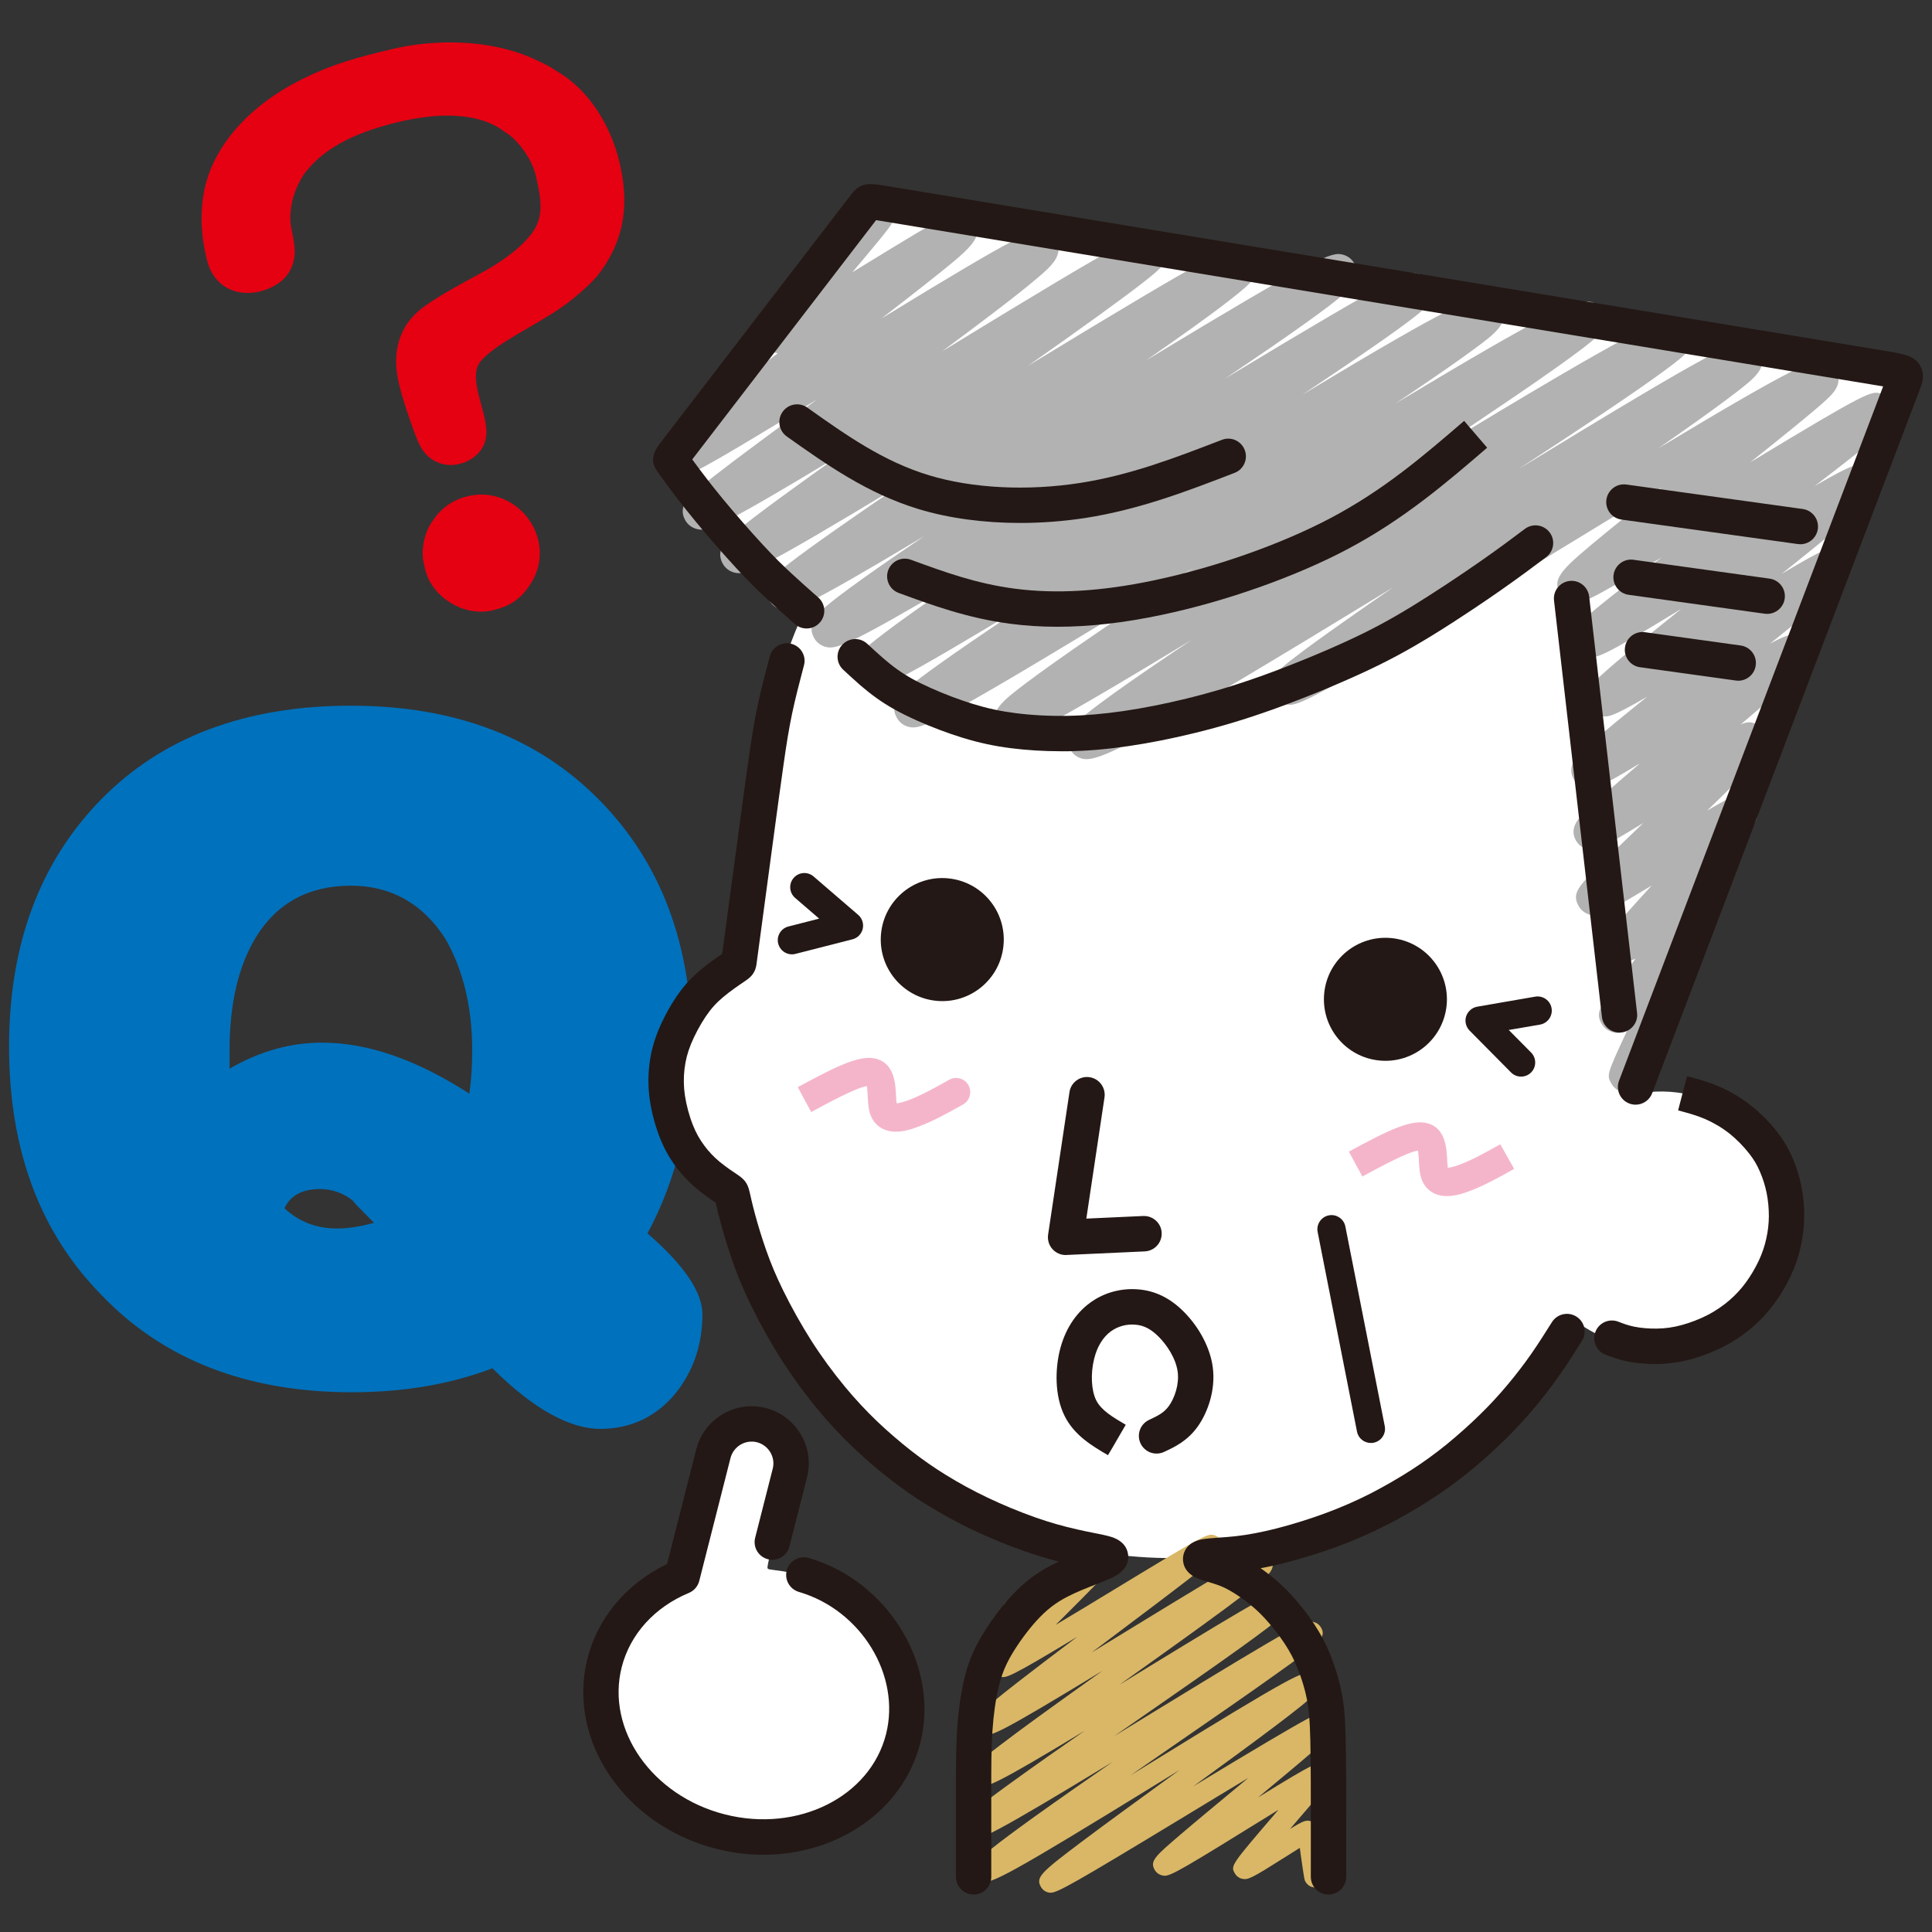 <?xml version="1.0" encoding="utf-8"?>
<!-- Generator: Adobe Illustrator 16.0.3, SVG Export Plug-In . SVG Version: 6.00 Build 0)  -->
<!DOCTYPE svg PUBLIC "-//W3C//DTD SVG 1.1//EN" "http://www.w3.org/Graphics/SVG/1.1/DTD/svg11.dtd">
<svg version="1.1" id="レイヤー_1" xmlns="http://www.w3.org/2000/svg" xmlns:xlink="http://www.w3.org/1999/xlink" x="0px"
	 y="0px" width="100px" height="100px" viewBox="0 0 100 100" enable-background="new 0 0 100 100" xml:space="preserve">
<rect x="0" y="0" width="100" height="100" fill="#333333" stroke="none"/>
<path fill="#0071BC" d="M35.01,72.063c-0.998,1.248-2.344,1.896-3.938,1.896c-1.596,0-3.489-1.048-5.583-3.138
	c-2.092,0.797-4.484,1.242-7.277,1.242c-5.433,0-9.769-1.692-12.959-5.032c-3.19-3.24-4.784-7.526-4.784-12.86
	c0-5.283,1.595-9.568,4.784-12.812c3.14-3.19,7.428-4.833,12.911-4.833c5.381,0,9.669,1.643,12.86,4.886
	c3.19,3.239,4.785,7.476,4.785,12.759c0,3.637-0.798,6.877-2.294,9.669c1.894,1.644,2.842,3.039,2.842,4.188
	C36.355,69.57,35.908,70.916,35.01,72.063z M23.048,48.586c-1.146-1.793-2.793-2.743-4.885-2.743c-2.193,0-3.839,0.9-4.935,2.695
	c-0.897,1.493-1.345,3.438-1.345,5.827c0,0.396,0,0.699,0,0.949c1.545-0.897,3.139-1.347,4.785-1.347
	c2.393,0,4.933,0.901,7.626,2.64c0.099-0.696,0.147-1.441,0.147-2.242C24.442,52.076,23.944,50.128,23.048,48.586z M18.263,62.143
	c-0.499-0.397-1.098-0.598-1.695-0.598c-0.948,0-1.546,0.35-1.844,0.993c0.747,0.698,1.643,1.049,2.741,1.049
	c0.548,0,1.195-0.098,1.894-0.296C18.66,62.592,18.263,62.189,18.263,62.143z"/>
<g>
	<path fill="#FFFFFF" d="M38.117,49.885c-1.795,0.905-3.194,2.59-3.658,4.688c-0.654,2.965,0.763,5.824,3.286,7.093
		c1.843,9.587,9.639,17.405,19.81,18.772l0,0c9.937,1.338,19.313-3.865,23.758-12.268c0.819,0.704,1.832,1.205,2.981,1.414
		c3.556,0.65,7.08-1.729,7.87-5.313c0.793-3.584-1.447-7.019-5.003-7.67c-0.978-0.176-1.953-0.127-2.867,0.113v-0.003l14.228-37.411
		l-53.692-8.864l-10.25,13.339c0.596,0.866,1.203,1.685,1.808,2.448c1.779,2.246,3.537,4.001,5.241,5.397
		c-0.962,2.071-1.634,4.316-1.955,6.693L38.117,49.885L38.117,49.885z"/>
	<g>
		<path fill="#D9B766" d="M54.379,97.967c-0.052,0-0.095-0.009-0.145-0.02c-0.142-0.037-0.271-0.135-0.349-0.266
			c-0.29-0.508-0.038-0.74,2.078-2.334c1.206-0.906,2.797-2.065,4.487-3.293c0.195-0.145,0.396-0.289,0.604-0.439
			c-0.343,0.21-0.681,0.417-1.012,0.623c-7.836,4.824-8.744,5.283-9.23,5.162c-0.155-0.043-0.285-0.135-0.362-0.274
			c-0.294-0.507,0.207-0.903,0.894-1.454c0.493-0.396,1.215-0.929,2.199-1.638c1.163-0.834,2.564-1.814,4.035-2.831
			c-6.143,3.732-6.965,4.117-7.405,4.005c-0.145-0.037-0.286-0.144-0.362-0.272c-0.287-0.496,0.209-0.896,0.785-1.357
			c0.426-0.344,1.049-0.811,1.909-1.428c1.032-0.748,2.306-1.641,3.64-2.568c-4.674,2.827-5.067,2.938-5.434,2.842
			c-0.143-0.035-0.284-0.141-0.358-0.269c-0.274-0.476,0.153-0.821,0.695-1.263c0.37-0.301,0.909-0.713,1.652-1.264
			c1.196-0.883,2.78-2.018,4.368-3.152c-5.397,3.285-5.771,3.402-6.153,3.304c-0.142-0.035-0.284-0.14-0.358-0.267
			c-0.282-0.496-0.082-0.723,2.148-2.465c0.873-0.677,1.943-1.49,3.055-2.33c-3.589,2.167-3.686,2.141-3.988,2.063
			c-0.144-0.037-0.274-0.138-0.35-0.263c-0.244-0.427,0.008-0.688,0.947-1.662c0.502-0.522,1.168-1.196,1.828-1.855
			c-1.604,0.96-1.647,0.951-1.899,0.885c-0.142-0.035-0.269-0.133-0.343-0.256c-0.15-0.263-0.061-0.601,0.201-0.753
			c0.051-0.03,0.105-0.049,0.162-0.062c0.301-0.145,1.513-0.877,2.408-1.42c2.41-1.455,2.41-1.455,2.695-1.379
			c0.145,0.034,0.268,0.131,0.344,0.258c0.235,0.408,0.008,0.648-0.846,1.531c-0.48,0.5-1.118,1.14-1.795,1.816
			c-0.152,0.156-0.314,0.316-0.484,0.482c0.885-0.526,1.846-1.109,2.684-1.619c5.136-3.125,5.18-3.111,5.521-3.025
			c0.144,0.037,0.271,0.135,0.348,0.264c0.285,0.493-0.018,0.729-1.693,2.029c-0.971,0.752-2.273,1.732-3.657,2.773
			c-0.429,0.32-0.881,0.662-1.343,1.009c0.703-0.427,1.4-0.854,2.049-1.253c6.444-3.944,6.521-3.924,6.891-3.834
			c0.146,0.037,0.277,0.137,0.354,0.265c0.273,0.476-0.156,0.826-0.699,1.265c-0.371,0.304-0.914,0.717-1.652,1.266
			c-1.373,1.014-3.244,2.354-5.06,3.646c-0.144,0.102-0.289,0.205-0.435,0.311c0.363-0.223,0.722-0.443,1.063-0.653
			c6.733-4.12,6.809-4.103,7.18-4.008c0.145,0.038,0.278,0.14,0.354,0.269c0.295,0.514,0.07,0.748-2.405,2.528
			c-1.408,1.011-3.271,2.304-5.244,3.675c-0.396,0.273-0.806,0.559-1.223,0.848c0.676-0.412,1.342-0.82,1.969-1.205
			c7.611-4.656,7.967-4.801,8.37-4.696c0.146,0.038,0.28,0.14,0.354,0.265c0.307,0.53,0.011,0.77-2.393,2.481
			c-1.396,0.997-3.279,2.299-5.274,3.674c-0.693,0.481-1.435,0.993-2.185,1.513c0.323-0.201,0.647-0.396,0.957-0.588
			c7.525-4.637,7.944-4.798,8.368-4.691c0.144,0.035,0.285,0.142,0.356,0.27c0.295,0.506,0.08,0.742-2.266,2.514
			c-1.152,0.869-2.654,1.965-4.164,3.063c6.676-4.041,6.787-4.017,7.154-3.922c0.143,0.038,0.277,0.14,0.352,0.266
			c0.279,0.483-0.059,0.772-1.476,1.986c-0.739,0.638-1.71,1.44-2.682,2.248c3.046-1.876,3.132-1.854,3.435-1.778
			c0.145,0.035,0.278,0.135,0.354,0.266c0.228,0.396,0.228,0.396-1.981,2.966c-0.049,0.058-0.103,0.114-0.153,0.177
			c0.707-0.436,0.83-0.466,1.062-0.408c0.146,0.035,0.274,0.131,0.347,0.262c0.068,0.111,0.068,0.111,0.233,1.297
			c0.022,0.14,0.042,0.293,0.065,0.445c0.17-0.088,0.268-0.104,0.424-0.062c0.145,0.034,0.268,0.13,0.34,0.258
			c0.152,0.263,0.061,0.599-0.2,0.748c-0.024,0.015-0.046,0.024-0.065,0.033c-0.058,0.03-0.158,0.096-0.263,0.157
			c-0.457,0.279-0.556,0.338-0.793,0.272c-0.144-0.035-0.265-0.133-0.34-0.261c-0.066-0.114-0.066-0.114-0.257-1.44
			c-0.01-0.102-0.027-0.212-0.043-0.325c-0.236,0.148-0.51,0.318-0.737,0.465c-1.783,1.127-1.951,1.209-2.265,1.132
			c-0.146-0.033-0.28-0.136-0.354-0.265c-0.236-0.406-0.236-0.406,2.165-3.203c0.028-0.032,0.058-0.065,0.086-0.1
			c-0.51,0.315-1.034,0.643-1.51,0.932c-4.129,2.559-4.197,2.545-4.54,2.457c-0.145-0.037-0.277-0.14-0.352-0.268
			c-0.271-0.471,0.01-0.709,1.355-1.859c0.773-0.662,1.799-1.511,2.878-2.406c0.196-0.163,0.401-0.336,0.611-0.508
			c-1.101,0.66-2.259,1.365-3.286,1.988C55.552,97.514,54.729,97.967,54.379,97.967z M68.693,97.271
			c0.084,0.014,0.164,0.004,0.238-0.021C68.854,97.273,68.771,97.283,68.693,97.271z M68.32,97.055
			c0.037,0.053,0.084,0.096,0.135,0.129C68.404,97.15,68.357,97.104,68.32,97.055L68.32,97.055z"/>
	</g>
	<path fill="#F4B5CA" d="M46.368,58.576c-0.221,0-0.442-0.039-0.648-0.135c-0.313-0.146-0.546-0.405-0.669-0.746
		c-0.104-0.29-0.121-0.619-0.137-0.938c-0.007-0.156-0.021-0.394-0.047-0.539c-0.53,0.071-1.984,0.856-2.879,1.34l-0.696-1.287
		c1.996-1.078,3.262-1.729,4.125-1.451c0.879,0.285,0.93,1.272,0.96,1.863c0.008,0.137,0.016,0.311,0.032,0.424
		c0.099-0.006,0.286-0.041,0.617-0.162c0.651-0.242,1.389-0.654,2.104-1.057c0.354-0.197,0.8-0.07,0.998,0.282
		c0.196,0.353,0.069,0.8-0.28,0.997c-0.764,0.428-1.553,0.867-2.311,1.148C47.188,58.449,46.777,58.576,46.368,58.576z"/>
	<path fill="#F4B5CA" d="M74.895,61.909c-0.223,0-0.442-0.037-0.647-0.132c-0.313-0.146-0.545-0.404-0.669-0.748
		c-0.105-0.289-0.121-0.618-0.137-0.938c-0.01-0.156-0.021-0.393-0.049-0.537c-0.527,0.069-1.981,0.855-2.877,1.34l-0.699-1.287
		c1.996-1.08,3.266-1.729,4.125-1.452c0.882,0.282,0.933,1.272,0.963,1.86c0.007,0.14,0.016,0.313,0.033,0.428
		c0.098-0.006,0.287-0.039,0.615-0.162c0.646-0.239,1.385-0.651,2.1-1.053l0.72,1.272c-0.769,0.433-1.558,0.871-2.31,1.151
		C75.714,61.784,75.301,61.909,74.895,61.909z"/>
	<g>
		<path fill="#B2B2B2" d="M84.215,56.561c-0.072,0-0.152-0.01-0.236-0.033c-0.239-0.061-0.444-0.217-0.568-0.434
			c-0.254-0.438-0.264-0.455,0.832-2.798c-0.395,0.207-0.521,0.192-0.774,0.128c-0.237-0.063-0.448-0.218-0.569-0.43
			c-0.326-0.567-0.082-0.898,0.723-1.995c0.293-0.396,0.65-0.874,1.031-1.379c-0.336,0.157-0.493,0.15-0.721,0.091
			c-0.242-0.059-0.455-0.217-0.58-0.434c-0.373-0.648,0.006-1.073,1.021-2.21c0.321-0.362,0.709-0.786,1.119-1.233
			c-2.705,1.636-2.771,1.62-3.202,1.511c-0.236-0.062-0.45-0.22-0.571-0.433c-0.389-0.674-0.024-1.035,1.185-2.229
			c0.578-0.572,1.336-1.301,2.149-2.083c-2.423,1.473-2.481,1.458-2.903,1.351c-0.24-0.06-0.447-0.218-0.573-0.433
			c-0.392-0.676,0.163-1.208,0.567-1.595c0.272-0.261,0.67-0.62,1.213-1.094c0.447-0.393,0.972-0.842,1.531-1.319
			c-2.332,1.402-2.451,1.372-2.847,1.273c-0.241-0.062-0.455-0.223-0.578-0.437c-0.409-0.707,0.196-1.253,0.681-1.695
			c0.334-0.305,0.822-0.72,1.488-1.271c0.482-0.396,1.03-0.842,1.62-1.317c-1.907,1.109-2.065,1.071-2.419,0.979
			c-0.24-0.062-0.457-0.225-0.58-0.439c-0.413-0.71,0.189-1.255,0.719-1.736c0.36-0.327,0.883-0.772,1.596-1.364
			c0.711-0.585,1.558-1.267,2.453-1.987c-4.263,2.605-4.396,2.573-4.871,2.454c-0.24-0.062-0.461-0.226-0.584-0.439
			c-0.488-0.844,0.192-1.376,2.441-3.139c0.592-0.462,1.273-0.987,2.008-1.543c-4.105,2.464-4.238,2.43-4.685,2.316
			c-0.236-0.061-0.452-0.224-0.576-0.437c-0.47-0.814,0.126-1.307,2.349-3.14c0.844-0.694,1.86-1.512,2.93-2.365
			c-2.075,1.25-4.256,2.581-6.191,3.762c-12.542,7.652-12.691,7.617-13.33,7.454c-0.238-0.062-0.461-0.229-0.587-0.443
			c-0.452-0.788,0.245-1.325,1.134-2.005c0.577-0.445,1.42-1.057,2.582-1.872c0.736-0.521,1.574-1.103,2.471-1.72
			c-13.129,8.022-15.243,9.088-16.094,8.871c-0.265-0.065-0.481-0.229-0.615-0.458c-0.5-0.871,0.395-1.545,1.529-2.398
			c0.84-0.63,2.063-1.486,3.741-2.618c0.322-0.218,0.659-0.442,1.004-0.673c-8.284,5.014-8.889,5.187-9.485,5.034
			c-0.254-0.063-0.465-0.224-0.594-0.447c-0.488-0.845,0.348-1.475,1.5-2.347c0.813-0.613,1.997-1.452,3.619-2.564
			c1.486-1.018,3.229-2.189,5.083-3.425c-13.348,8.149-14.068,8.425-14.777,8.246c-0.252-0.064-0.464-0.224-0.593-0.447
			c-0.482-0.835,0.291-1.407,1.46-2.273c0.779-0.578,1.912-1.37,3.467-2.422c0.629-0.427,1.306-0.879,2.021-1.357
			c-7.403,4.481-7.96,4.635-8.525,4.492c-0.252-0.064-0.462-0.223-0.593-0.446c-0.497-0.863,0.375-1.528,1.479-2.373
			c0.81-0.62,1.989-1.458,3.602-2.565c0.045-0.03,0.089-0.061,0.134-0.091c-5.661,3.349-6.221,3.477-6.739,3.345
			c-0.252-0.065-0.462-0.224-0.591-0.447c-0.479-0.831,0.36-1.476,1.25-2.16c0.667-0.513,1.644-1.211,2.985-2.133
			c0.458-0.315,0.952-0.651,1.468-1c-6.364,3.808-6.893,3.937-7.43,3.8c-0.251-0.064-0.461-0.223-0.589-0.446
			c-0.457-0.791,0.277-1.361,1.057-1.963c0.541-0.42,1.334-0.995,2.424-1.759c0.971-0.682,2.1-1.459,3.331-2.297
			c-7.524,4.55-8.063,4.703-8.635,4.558c-0.251-0.065-0.46-0.223-0.59-0.444c-0.452-0.783,0.267-1.353,1.098-2.013
			c0.568-0.451,1.393-1.068,2.525-1.888c0.704-0.512,1.495-1.076,2.336-1.674c-6.267,3.785-6.762,3.903-7.31,3.765
			c-0.253-0.064-0.464-0.223-0.593-0.446c-0.425-0.737,0.221-1.267,0.79-1.736c0.382-0.313,0.939-0.749,1.705-1.327
			c1.17-0.883,2.682-1.996,4.316-3.194c-6.847,4.188-6.979,4.154-7.524,4.016c-0.238-0.062-0.461-0.228-0.586-0.441
			c-0.481-0.834,0.138-1.323,2.432-3.144c1.02-0.806,2.313-1.802,3.654-2.829c-0.066-0.006-0.126-0.022-0.196-0.04
			c-0.241-0.061-0.453-0.223-0.577-0.436c-0.347-0.6-0.063-0.944,0.874-2.084c0.493-0.601,1.167-1.399,1.816-2.168
			c0.412-0.488,0.888-1.052,1.314-1.56c-0.189-0.422-0.031-0.925,0.376-1.162c0.049-0.027,0.098-0.05,0.147-0.068
			c0.093-0.054,0.271-0.166,0.396-0.244c0.634-0.396,0.849-0.529,1.252-0.429c0.24,0.06,0.449,0.218,0.574,0.433
			c0.345,0.598,0.065,0.938-0.862,2.068c-0.351,0.427-0.796,0.955-1.256,1.503c0.147-0.091,0.291-0.178,0.429-0.265
			c4.76-2.913,4.79-2.904,5.3-2.773c0.242,0.06,0.455,0.222,0.58,0.435c0.481,0.836-0.141,1.33-2.453,3.164
			c-0.684,0.541-1.489,1.167-2.349,1.829c7.368-4.504,7.85-4.643,8.43-4.497c0.254,0.063,0.465,0.223,0.594,0.447
			c0.445,0.773-0.26,1.369-1.006,2.001c-0.529,0.447-1.295,1.054-2.346,1.853c-0.766,0.583-1.628,1.227-2.542,1.904
			c10.203-6.235,10.362-6.198,10.974-6.043c0.238,0.062,0.465,0.23,0.586,0.444c0.447,0.772-0.24,1.314-1.035,1.942
			c-0.527,0.416-1.293,0.987-2.346,1.75c-1.063,0.77-2.35,1.682-3.72,2.647c9.988-6.078,10.575-6.277,11.204-6.117
			c0.252,0.064,0.46,0.221,0.592,0.445c0.477,0.826-0.322,1.455-1.244,2.184c-0.668,0.528-1.645,1.242-2.979,2.184
			c-0.457,0.323-0.94,0.663-1.448,1.014c8.979-5.429,9.569-5.614,10.165-5.462c0.252,0.065,0.459,0.223,0.59,0.445
			c0.479,0.835-0.366,1.488-1.265,2.179c-0.68,0.522-1.674,1.231-3.032,2.168c-0.733,0.502-1.541,1.052-2.403,1.631
			c9.305-5.612,9.492-5.562,10.055-5.417c0.238,0.061,0.464,0.228,0.586,0.44c0.47,0.814-0.313,1.399-1.217,2.077
			c-0.633,0.475-1.563,1.128-2.84,1.998c-0.781,0.531-1.648,1.115-2.582,1.738c7.729-4.655,9.02-5.201,9.689-5.031
			c0.261,0.066,0.475,0.229,0.609,0.457c0.477,0.825-0.313,1.405-1.397,2.206c-0.735,0.544-1.812,1.294-3.288,2.291
			c-0.254,0.17-0.517,0.348-0.788,0.529c8.091-4.86,9.446-5.436,10.126-5.264c0.264,0.066,0.479,0.229,0.609,0.457
			c0.475,0.821-0.287,1.388-1.34,2.174c-0.709,0.53-1.746,1.261-3.165,2.229c-1.244,0.85-2.683,1.813-4.239,2.851
			c10.426-6.319,11.982-7.035,12.734-6.844c0.263,0.066,0.477,0.229,0.607,0.457c0.483,0.838-0.328,1.439-1.353,2.199
			c-0.722,0.536-1.781,1.27-3.23,2.244c-1.282,0.861-2.771,1.838-4.384,2.891c10.59-6.461,11.238-6.68,11.893-6.516
			c0.254,0.065,0.463,0.223,0.594,0.448c0.463,0.801-0.273,1.369-1.205,2.088c-0.629,0.486-1.543,1.151-2.797,2.035
			c-0.389,0.274-0.801,0.563-1.229,0.861c7.362-4.426,8.01-4.602,8.587-4.455c0.257,0.065,0.468,0.224,0.599,0.449
			c0.399,0.698-0.191,1.226-0.625,1.613c-0.291,0.264-0.719,0.625-1.305,1.104c-0.707,0.579-1.568,1.271-2.509,2.02
			c6.146-3.721,6.259-3.691,6.765-3.563c0.238,0.063,0.455,0.225,0.578,0.438c0.489,0.847-0.199,1.385-2.477,3.17
			c-0.461,0.361-0.979,0.76-1.531,1.181c2.067-1.203,2.249-1.159,2.622-1.064c0.24,0.06,0.463,0.229,0.589,0.443
			c0.406,0.702-0.193,1.243-0.676,1.677c-0.331,0.296-0.809,0.704-1.465,1.244c-0.786,0.649-1.739,1.417-2.774,2.245
			c2.312-1.38,2.427-1.35,2.818-1.251c0.237,0.061,0.452,0.22,0.573,0.434c0.406,0.703-0.182,1.233-0.65,1.661
			c-0.318,0.286-0.779,0.677-1.408,1.198c-0.563,0.463-1.228,1.001-1.938,1.573c0.962-0.525,1.111-0.485,1.395-0.414
			c0.24,0.061,0.457,0.224,0.58,0.437c0.391,0.677-0.158,1.205-0.561,1.589c-0.271,0.259-0.662,0.613-1.198,1.082
			c-0.503,0.438-1.095,0.946-1.729,1.483c0.361-0.149,0.491-0.117,0.687-0.066c0.237,0.062,0.455,0.221,0.575,0.436
			c0.414,0.716-0.043,1.171-1.561,2.681c-0.426,0.424-0.918,0.905-1.443,1.412c1.439-0.85,1.539-0.824,1.891-0.734
			c0.238,0.061,0.447,0.219,0.57,0.434c0.371,0.64,0.008,1.047-0.969,2.136c-0.47,0.527-1.095,1.205-1.722,1.885
			c0.031,0.005,0.06,0.013,0.093,0.021c0.241,0.061,0.453,0.22,0.576,0.434c0.322,0.562,0.068,0.908-0.689,1.939
			c-0.399,0.542-0.937,1.254-1.479,1.972c-0.032,0.046-0.067,0.094-0.104,0.14c0.218,0.068,0.402,0.219,0.518,0.417
			c0.268,0.465,0.268,0.465-1,3.181c-0.123,0.261-0.258,0.552-0.389,0.835c0.033,0.041,0.065,0.088,0.098,0.139
			c0.249,0.438,0.098,0.997-0.34,1.251c-0.028,0.017-0.061,0.029-0.092,0.042c-0.055,0.033-0.143,0.089-0.232,0.145
			C84.698,56.428,84.479,56.561,84.215,56.561z M84.154,55.667c0.246,0.427,0.748,0.544,1.107,0.403
			C84.854,56.223,84.378,56.063,84.154,55.667z M44.555,10.741c0.226,0.06,0.43,0.207,0.556,0.423
			C44.974,10.926,44.766,10.794,44.555,10.741L44.555,10.741z"/>
	</g>
	<path fill="#231815" d="M72.025,48.556c-1.752-0.173-3.312,1.105-3.484,2.854c-0.172,1.752,1.105,3.31,2.855,3.482
		c1.75,0.172,3.307-1.105,3.481-2.855C75.049,50.286,73.771,48.728,72.025,48.556L72.025,48.556z"/>
	<path fill="#231815" d="M49.084,45.464c-1.749-0.173-3.308,1.105-3.481,2.855c-0.172,1.748,1.105,3.308,2.857,3.483
		c1.747,0.173,3.308-1.106,3.479-2.857C52.113,47.195,50.835,45.637,49.084,45.464L49.084,45.464z"/>
	<path fill="#231815" d="M55.157,64.96c-0.257,0-0.507-0.112-0.681-0.305c-0.184-0.203-0.265-0.478-0.227-0.748l1.107-7.382
		c0.074-0.498,0.545-0.846,1.043-0.769c0.498,0.076,0.842,0.542,0.77,1.043l-0.941,6.276l2.945-0.135
		c0.501-0.021,0.934,0.367,0.955,0.873c0.023,0.506-0.368,0.933-0.872,0.959L55.2,64.957C55.186,64.96,55.17,64.96,55.157,64.96z"/>
	<path fill="#231815" d="M93.184,28.17c-0.039,0-0.084-0.004-0.125-0.009l-9.131-1.268c-0.503-0.07-0.852-0.533-0.781-1.033
		c0.07-0.501,0.535-0.851,1.033-0.781l9.131,1.267c0.5,0.07,0.848,0.532,0.78,1.034C94.023,27.839,93.634,28.17,93.184,28.17z"/>
	<path fill="#231815" d="M91.467,31.774c-0.04,0-0.081-0.003-0.126-0.008l-7.042-0.979c-0.501-0.07-0.85-0.532-0.781-1.033
		c0.07-0.501,0.534-0.852,1.032-0.781l7.046,0.977c0.5,0.071,0.85,0.534,0.78,1.034C92.313,31.443,91.917,31.774,91.467,31.774z"/>
	<path fill="#231815" d="M89.971,35.234c-0.041,0-0.084-0.003-0.125-0.01l-4.957-0.688c-0.502-0.068-0.851-0.531-0.779-1.033
		c0.068-0.501,0.533-0.85,1.033-0.78l4.955,0.688c0.5,0.07,0.85,0.532,0.777,1.033C90.813,34.902,90.421,35.234,89.971,35.234z"/>
	<path fill="#231815" d="M54.734,32.441c-0.849,0-1.666-0.052-2.463-0.158c-2.192-0.288-4.001-0.95-5.752-1.591
		c-0.474-0.172-0.72-0.699-0.547-1.175c0.174-0.474,0.702-0.719,1.176-0.545c1.734,0.635,3.372,1.233,5.361,1.495
		c2.154,0.285,4.521,0.142,7.238-0.432c3.169-0.668,6.59-1.878,9.144-3.23c2.743-1.453,4.76-3.185,6.892-5.021l1.192,1.389
		c-2.115,1.82-4.304,3.701-7.223,5.249c-2.699,1.429-6.295,2.703-9.627,3.405C58.188,32.237,56.404,32.441,54.734,32.441z"/>
	<path fill="#231815" d="M52.807,27.068c-1.871,0-3.687-0.241-5.245-0.713c-2.658-0.803-4.783-2.307-6.837-3.763
		c-0.413-0.293-0.51-0.865-0.217-1.277c0.292-0.413,0.863-0.51,1.275-0.22c2.025,1.436,3.937,2.789,6.309,3.507
		c2.238,0.678,5.083,0.821,7.815,0.395c2.608-0.407,4.905-1.294,7.338-2.231c0.47-0.184,1,0.053,1.181,0.524
		c0.184,0.472-0.051,1.003-0.523,1.185c-2.413,0.932-4.909,1.894-7.713,2.333C55.066,26.981,53.928,27.068,52.807,27.068z"/>
	<path fill="#231815" d="M78.732,55.725c-0.189,0-0.379-0.07-0.521-0.216l-2.146-2.166c-0.188-0.192-0.26-0.478-0.179-0.737
		c0.087-0.26,0.308-0.453,0.574-0.5l3.004-0.52c0.399-0.066,0.776,0.199,0.845,0.598c0.068,0.397-0.197,0.777-0.596,0.849
		l-1.62,0.278l1.154,1.166c0.287,0.289,0.285,0.752-0.002,1.037C79.105,55.654,78.918,55.725,78.732,55.725z"/>
	<path fill="#231815" d="M40.989,49.397c-0.326,0-0.624-0.222-0.709-0.552c-0.099-0.393,0.135-0.79,0.529-0.89l1.591-0.407
		l-1.244-1.072c-0.307-0.265-0.342-0.727-0.078-1.033c0.265-0.307,0.725-0.342,1.033-0.077l2.309,1.988
		c0.206,0.178,0.296,0.457,0.235,0.722c-0.063,0.266-0.267,0.476-0.532,0.543l-2.954,0.755
		C41.109,49.39,41.049,49.397,40.989,49.397z"/>
	<path fill="#231815" d="M70.955,74.688c-0.342,0-0.65-0.239-0.717-0.588l-2.037-10.334c-0.077-0.396,0.183-0.781,0.578-0.859
		c0.393-0.077,0.781,0.181,0.857,0.578l2.039,10.332c0.077,0.396-0.181,0.781-0.578,0.858C71.05,74.684,71.002,74.688,70.955,74.688
		z"/>
	<path fill="#231815" d="M83.822,53.445c-0.459,0-0.854-0.342-0.907-0.809l-2.479-21.552c-0.059-0.501,0.299-0.955,0.806-1.014
		c0.498-0.057,0.954,0.303,1.013,0.806l2.479,21.549c0.063,0.501-0.303,0.957-0.803,1.014
		C83.893,53.443,83.857,53.445,83.822,53.445z"/>
	<path fill="#231815" d="M50.395,98.061c-0.506,0-0.916-0.41-0.916-0.914v-4.444c0-1.271,0-2.272,0.064-3.22
		c0.064-0.965,0.197-1.877,0.378-2.625c0.191-0.795,0.44-1.405,0.851-2.111c0.422-0.721,0.979-1.485,1.53-2.09
		c0.651-0.719,1.306-1.225,2.12-1.643c0.124-0.063,0.252-0.125,0.383-0.186c-0.604-0.155-1.215-0.344-1.852-0.563
		c-0.872-0.312-1.814-0.699-2.649-1.098c-0.791-0.38-1.569-0.807-2.32-1.27c-0.686-0.424-1.301-0.854-1.939-1.351
		c-0.654-0.51-1.289-1.058-1.891-1.631c-0.665-0.636-1.25-1.263-1.84-1.978c-0.674-0.813-1.303-1.676-1.868-2.563
		c-0.55-0.862-1.107-1.858-1.568-2.801c-0.381-0.779-0.675-1.478-0.953-2.263c-0.216-0.623-0.435-1.319-0.61-1.969
		c-0.125-0.462-0.214-0.848-0.27-1.091c-0.227-0.149-0.62-0.419-0.968-0.711c-0.406-0.337-0.756-0.703-1.075-1.127
		c-0.346-0.462-0.609-0.933-0.83-1.481c-0.242-0.6-0.436-1.311-0.53-1.951c-0.093-0.623-0.104-1.231-0.03-1.863
		c0.07-0.612,0.214-1.168,0.45-1.753c0.244-0.601,0.593-1.255,0.958-1.79c0.364-0.536,0.745-0.957,1.236-1.369
		c0.396-0.336,0.853-0.649,1.124-0.837l0.89-6.599c0.155-1.163,0.323-2.402,0.472-3.439c0.154-1.078,0.285-1.92,0.467-2.785
		c0.181-0.859,0.41-1.726,0.633-2.564c0.127-0.488,0.631-0.787,1.119-0.658c0.489,0.128,0.783,0.623,0.653,1.112L41.61,34.45
		c-0.215,0.817-0.438,1.661-0.609,2.475c-0.172,0.815-0.299,1.625-0.447,2.666c-0.149,1.032-0.314,2.267-0.471,3.423l-0.927,6.893
		c-0.07,0.524-0.368,0.722-0.655,0.917c-0.226,0.152-0.694,0.467-1.067,0.783c-0.361,0.303-0.631,0.602-0.898,0.996
		c-0.291,0.43-0.582,0.971-0.776,1.451c-0.175,0.434-0.276,0.825-0.33,1.275c-0.054,0.468-0.047,0.92,0.022,1.381
		c0.075,0.497,0.23,1.073,0.419,1.541c0.161,0.4,0.346,0.729,0.597,1.063c0.229,0.309,0.486,0.576,0.78,0.82
		c0.329,0.273,0.736,0.545,0.912,0.659c0.364,0.245,0.533,0.429,0.644,0.921c0.05,0.225,0.14,0.631,0.28,1.149
		c0.164,0.604,0.367,1.261,0.57,1.839c0.253,0.717,0.52,1.354,0.869,2.064c0.432,0.883,0.954,1.814,1.468,2.623
		c0.518,0.813,1.118,1.633,1.735,2.379c0.544,0.657,1.082,1.235,1.692,1.82c0.559,0.529,1.149,1.037,1.753,1.51
		c0.587,0.457,1.151,0.853,1.779,1.239c0.691,0.429,1.413,0.821,2.144,1.17c0.778,0.373,1.654,0.737,2.471,1.026
		c0.761,0.268,1.479,0.473,2.197,0.631c0.271,0.064,0.536,0.117,0.773,0.164c0.423,0.084,0.753,0.148,1.007,0.229
		c0.709,0.233,0.839,0.709,0.854,0.974c0.037,0.735-0.668,1.058-0.935,1.175c-0.198,0.09-0.446,0.188-0.733,0.3
		c-0.479,0.188-1.019,0.399-1.47,0.634c-0.618,0.315-1.097,0.688-1.602,1.242c-0.464,0.508-0.948,1.174-1.304,1.778
		c-0.319,0.552-0.502,1.009-0.654,1.625c-0.158,0.647-0.273,1.45-0.331,2.313c-0.06,0.887-0.06,1.814-0.06,3.098v4.445
		C51.309,97.648,50.898,98.061,50.395,98.061z"/>
	<path fill="#231815" d="M84.658,57.178c-0.108,0-0.217-0.02-0.326-0.06c-0.471-0.179-0.709-0.708-0.53-1.183L97.471,20
		c-0.098-0.017-0.197-0.033-0.299-0.05l-51.609-8.521c-0.073-0.012-0.149-0.024-0.216-0.035L35.83,23.78
		c0.045,0.06,0.094,0.127,0.15,0.202c0.298,0.405,0.77,1.034,1.401,1.802c0.63,0.765,1.45,1.704,2.087,2.395
		c0.61,0.661,1.044,1.081,1.507,1.51c0.454,0.421,0.925,0.837,1.382,1.24c0.378,0.335,0.414,0.915,0.079,1.292
		c-0.335,0.38-0.914,0.414-1.294,0.079c-0.461-0.41-0.939-0.833-1.408-1.266c-0.496-0.459-0.959-0.907-1.611-1.613
		c-0.659-0.713-1.506-1.683-2.154-2.474c-0.661-0.802-1.15-1.456-1.463-1.877c-0.31-0.422-0.439-0.606-0.502-0.698
		c-0.446-0.638-0.052-1.152,0.265-1.564l9.808-12.768c0.486-0.632,0.978-0.552,1.788-0.418l51.605,8.521
		c1.147,0.19,1.618,0.268,1.918,0.788c0.269,0.467,0.1,0.912-0.011,1.206L85.516,56.586C85.376,56.953,85.027,57.178,84.658,57.178z
		"/>
	<path fill="#231815" d="M85.658,70.602c-0.497,0-1.008-0.05-1.445-0.14c-0.466-0.096-0.809-0.226-1.109-0.345
		c-0.474-0.182-0.707-0.711-0.525-1.184c0.184-0.473,0.713-0.705,1.186-0.522c0.268,0.103,0.502,0.192,0.816,0.256
		c0.347,0.071,0.775,0.108,1.174,0.101c0.436-0.004,0.852-0.064,1.28-0.18c0.459-0.124,0.946-0.313,1.368-0.531
		c0.398-0.209,0.759-0.455,1.104-0.748c0.322-0.279,0.595-0.569,0.849-0.916c0.256-0.347,0.498-0.756,0.682-1.149
		c0.17-0.366,0.299-0.739,0.385-1.136c0.086-0.385,0.13-0.766,0.133-1.155c0-0.408-0.037-0.83-0.119-1.224
		c-0.078-0.375-0.194-0.744-0.348-1.095c-0.148-0.344-0.313-0.622-0.549-0.923c-0.298-0.382-0.665-0.753-1.028-1.042
		c-0.382-0.302-0.827-0.563-1.284-0.761c-0.443-0.188-0.893-0.307-1.369-0.434l0.461-1.771l-0.232,0.885l0.242-0.884
		c0.517,0.137,1.051,0.277,1.613,0.52c0.606,0.258,1.199,0.606,1.703,1.012c0.478,0.375,0.953,0.855,1.34,1.35
		c0.332,0.428,0.572,0.831,0.783,1.316c0.203,0.47,0.36,0.957,0.463,1.459c0.104,0.516,0.16,1.07,0.153,1.602
		c-0.002,0.523-0.06,1.029-0.175,1.543c-0.114,0.525-0.282,1.02-0.512,1.51c-0.234,0.508-0.534,1.019-0.869,1.469
		c-0.331,0.449-0.702,0.848-1.126,1.214c-0.446,0.382-0.935,0.713-1.45,0.979c-0.541,0.282-1.161,0.525-1.748,0.681
		c-0.572,0.153-1.137,0.23-1.721,0.244C85.74,70.602,85.7,70.602,85.658,70.602z"/>
	<path fill="#231815" d="M68.762,98.061c-0.503,0-0.914-0.41-0.914-0.914v-2.894c0-1.271,0-3.011-0.025-4.158
		c-0.028-1.185-0.084-1.671-0.178-2.146c-0.104-0.521-0.267-1.058-0.465-1.554c-0.189-0.483-0.412-0.908-0.697-1.338
		c-0.28-0.422-0.637-0.879-0.984-1.256c-0.28-0.31-0.561-0.568-0.883-0.822c-0.26-0.203-0.522-0.39-0.807-0.562
		c-0.295-0.177-0.521-0.289-0.781-0.38c-0.143-0.051-0.297-0.098-0.444-0.143c-0.24-0.069-0.474-0.141-0.66-0.227
		c-0.724-0.329-0.708-0.916-0.687-1.086c0.027-0.227,0.179-0.762,0.992-0.907c0.22-0.04,0.498-0.06,0.849-0.086
		c0.269-0.021,0.567-0.038,0.87-0.073c0.642-0.072,1.33-0.203,2.104-0.398c0.837-0.212,1.736-0.494,2.54-0.79
		c0.807-0.298,1.566-0.629,2.33-1.015c0.713-0.367,1.45-0.791,2.133-1.229c0.641-0.415,1.217-0.832,1.813-1.315
		c0.585-0.477,1.179-1.007,1.722-1.537c0.513-0.5,0.984-1.01,1.44-1.555c0.429-0.51,0.839-1.047,1.219-1.587
		c0.382-0.548,0.736-1.112,1.081-1.659c0.272-0.427,0.839-0.553,1.265-0.283c0.43,0.271,0.557,0.836,0.282,1.264
		c-0.353,0.564-0.722,1.146-1.13,1.726c-0.406,0.587-0.85,1.165-1.314,1.718c-0.496,0.592-1.007,1.144-1.561,1.688
		c-0.583,0.568-1.221,1.139-1.85,1.648c-0.646,0.524-1.273,0.979-1.977,1.433c-0.732,0.474-1.525,0.933-2.291,1.319
		c-0.827,0.422-1.654,0.783-2.531,1.107c-0.857,0.313-1.824,0.615-2.719,0.844c-0.438,0.109-0.854,0.205-1.254,0.277
		c0.17,0.119,0.336,0.243,0.499,0.371c0.399,0.314,0.748,0.641,1.099,1.021c0.416,0.451,0.826,0.978,1.161,1.479
		c0.355,0.541,0.634,1.07,0.874,1.671c0.238,0.6,0.432,1.247,0.555,1.876c0.133,0.667,0.188,1.289,0.215,2.468
		c0.027,1.166,0.027,2.916,0.027,4.195v2.895C69.68,97.648,69.27,98.061,68.762,98.061z"/>
	<path fill="#231815" d="M54.923,38.885c-0.886,0-1.776-0.054-2.594-0.158c-0.881-0.112-1.651-0.279-2.504-0.54
		c-0.767-0.236-1.617-0.556-2.388-0.902c-0.839-0.376-1.474-0.73-2.06-1.148c-0.625-0.445-1.186-0.967-1.732-1.472
		c-0.371-0.344-0.394-0.923-0.048-1.293c0.341-0.371,0.922-0.394,1.292-0.05c0.527,0.487,1.024,0.948,1.553,1.325
		c0.483,0.345,1.019,0.644,1.744,0.968c0.705,0.315,1.479,0.607,2.177,0.822c0.749,0.23,1.427,0.376,2.198,0.474
		c0.842,0.108,1.77,0.157,2.687,0.141c0.905-0.015,1.851-0.096,2.889-0.247c1.037-0.151,2.138-0.368,3.265-0.644
		c1.308-0.321,2.526-0.688,3.848-1.158c1.438-0.514,3.104-1.194,4.458-1.816c1.249-0.574,2.246-1.109,3.446-1.847
		c1.005-0.619,2.287-1.462,3.426-2.255c0.986-0.686,1.678-1.207,2.347-1.709c0.403-0.304,0.978-0.222,1.282,0.181
		c0.305,0.404,0.223,0.978-0.182,1.282c-0.685,0.514-1.389,1.043-2.401,1.749c-0.558,0.391-2.022,1.397-3.513,2.312
		c-1.269,0.779-2.322,1.344-3.641,1.951c-1.398,0.644-3.125,1.345-4.609,1.877c-1.377,0.492-2.655,0.877-4.025,1.212
		c-1.184,0.29-2.342,0.52-3.436,0.679c-1.113,0.163-2.137,0.249-3.123,0.266C55.16,38.884,55.04,38.885,54.923,38.885z"/>
	<path fill="#FFFFFF" d="M35.344,80.797c0.303-0.934,0.818-2.754,1.271-4.033c0.455-1.283,0.847-2.024,1.303-2.434
		c0.454-0.408,0.972-0.485,1.458-0.328c0.488,0.156,0.943,0.547,1.19,0.96c0.245,0.415,0.281,0.853,0.223,1.368
		c-0.057,0.518-0.209,1.111-0.36,1.708c-0.153,0.596-0.304,1.19-0.424,1.711c-0.12,0.519-0.209,0.962-0.253,1.198
		c-0.044,0.232-0.044,0.26,0.084,0.283c0.13,0.026,0.389,0.054,0.706,0.101c0.316,0.051,0.692,0.121,1.205,0.308
		c0.512,0.188,1.16,0.484,1.721,0.785c0.563,0.299,1.037,0.6,1.508,1.041c0.468,0.441,0.933,1.021,1.235,1.641
		c0.302,0.617,0.44,1.271,0.55,2.023c0.111,0.76,0.19,1.617,0.062,2.398c-0.127,0.783-0.466,1.49-0.825,2.07
		c-0.356,0.58-0.733,1.036-1.074,1.383c-0.341,0.348-0.648,0.588-1.119,0.854c-0.471,0.269-1.104,0.567-1.971,0.774
		c-0.866,0.209-1.966,0.326-2.946,0.285c-0.979-0.043-1.844-0.246-2.725-0.633c-0.882-0.384-1.784-0.951-2.569-1.738
		c-0.788-0.791-1.456-1.799-1.845-2.766c-0.391-0.969-0.499-1.894-0.457-2.79c0.043-0.896,0.238-1.768,0.634-2.479
		c0.392-0.712,0.985-1.263,1.439-1.648c0.457-0.384,0.774-0.601,1.003-0.746c0.227-0.142,0.362-0.214,0.475-0.27
		C34.952,81.768,35.041,81.729,35.344,80.797L35.344,80.797z"/>
	<path fill="#231815" d="M39.511,96.003c-0.801,0-1.621-0.101-2.44-0.31c-4.748-1.207-7.737-5.627-6.663-9.853
		c0.54-2.121,2.029-3.88,4.119-4.886l1.511-5.938c0.194-0.762,0.676-1.408,1.355-1.811c0.68-0.406,1.475-0.521,2.239-0.328
		c0.765,0.196,1.406,0.678,1.812,1.359c0.405,0.678,0.521,1.472,0.326,2.234l-0.91,3.575c-0.125,0.49-0.623,0.786-1.111,0.66
		c-0.492-0.124-0.787-0.625-0.662-1.112l0.909-3.572c0.074-0.291,0.03-0.592-0.125-0.854c-0.156-0.258-0.401-0.442-0.69-0.517
		c-0.29-0.072-0.592-0.028-0.852,0.125c-0.259,0.158-0.442,0.399-0.517,0.688l-1.619,6.365c-0.071,0.278-0.269,0.508-0.535,0.62
		c-1.777,0.738-3.044,2.141-3.477,3.838c-0.826,3.247,1.572,6.67,5.342,7.628c3.77,0.957,7.51-0.903,8.337-4.149
		c0.776-3.053-1.288-6.427-4.509-7.367c-0.484-0.144-0.764-0.647-0.623-1.137c0.142-0.484,0.65-0.764,1.135-0.621
		c4.141,1.209,6.783,5.597,5.77,9.58C46.744,93.719,43.347,96.003,39.511,96.003z"/>
	<path fill="#E50012" d="M10.71,13.444l-0.05-0.214c-0.167-0.701-0.236-1.398-0.225-2.053c0.011-0.72,0.121-1.388,0.303-1.956
		c0.34-1.064,0.95-2.006,1.71-2.814c0.846-0.899,1.882-1.632,2.937-2.179c0.879-0.456,1.652-0.769,2.451-1.027
		c0.791-0.257,1.561-0.446,2.469-0.662c0.902-0.216,1.886-0.333,2.866-0.343c0.949-0.008,1.904,0.085,2.792,0.293
		c0.361,0.085,0.693,0.182,1.003,0.292c0.313,0.111,0.627,0.243,0.952,0.401c0.444,0.215,0.524,0.264,0.792,0.432l0.253,0.158
		c0.776,0.478,1.425,1.154,1.938,1.923c0.55,0.83,0.943,1.774,1.16,2.693c0.248,1.034,0.323,1.981,0.189,2.896
		c-0.136,0.934-0.487,1.809-1.088,2.67c-0.406,0.583-0.904,1.002-1.402,1.422l-0.037,0.031l-0.013,0.011
		c-0.667,0.562-1.511,1.053-2.354,1.543c-0.858,0.5-1.715,0.997-2.229,1.481c-0.105,0.1-0.192,0.185-0.261,0.271
		c-0.05,0.062-0.091,0.13-0.129,0.217c-0.236,0.539-0.015,1.345,0.172,2.021c0.268,0.979,0.496,1.8-0.149,2.503
		c-0.076,0.082-0.162,0.16-0.259,0.229c-0.295,0.215-0.684,0.364-1.076,0.383c-0.44,0.021-0.897-0.108-1.276-0.455
		c-0.083-0.075-0.16-0.162-0.232-0.261c-0.232-0.318-0.384-0.737-0.511-1.088l-0.037-0.103v-0.001
		c-0.122-0.34-0.251-0.698-0.374-1.081c-0.128-0.397-0.246-0.799-0.341-1.197c-0.195-0.816-0.207-1.568,0.004-2.252
		c0.221-0.72,0.671-1.332,1.393-1.831c0.782-0.539,1.58-0.974,2.394-1.418c0.32-0.174,0.636-0.348,0.741-0.406
		c0.337-0.189,0.696-0.417,1.031-0.663c0.303-0.219,0.59-0.455,0.826-0.688c0.079-0.076,0.157-0.158,0.239-0.248
		c0.064-0.07,0.13-0.15,0.204-0.242c0.333-0.428,0.467-0.855,0.488-1.304c0.024-0.529-0.093-1.122-0.25-1.773
		c-0.092-0.388-0.303-0.821-0.577-1.214c-0.264-0.384-0.575-0.716-0.881-0.927L26.24,6.898l-0.01-0.005
		c-0.035-0.021-0.068-0.041-0.155-0.104c-0.39-0.29-0.832-0.485-1.297-0.611c-0.496-0.133-1.027-0.188-1.566-0.195
		c-0.36-0.005-0.765,0.021-1.197,0.077c-0.457,0.058-0.92,0.142-1.373,0.25c-0.948,0.225-1.887,0.522-2.722,0.941
		c-0.802,0.403-1.516,0.921-2.063,1.605L15.71,9.049l-0.004,0.009c-0.287,0.447-0.502,0.963-0.608,1.495
		c-0.093,0.474-0.099,0.961,0.012,1.417c0.031,0.13,0.084,0.4,0.113,0.63c0.027,0.202,0.042,0.411,0.028,0.57
		c-0.021,0.242-0.07,0.455-0.155,0.654c-0.089,0.211-0.208,0.395-0.364,0.566c-0.249,0.274-0.745,0.567-1.278,0.695
		c-0.312,0.074-0.654,0.101-0.993,0.053c-0.385-0.059-0.759-0.212-1.079-0.501C11.077,14.359,10.837,13.971,10.71,13.444
		L10.71,13.444z"/>
	<path fill="#E50012" d="M21.987,29.384l-0.052-0.22c-0.085-0.363-0.072-0.791,0.015-1.183c0.089-0.401,0.262-0.799,0.489-1.084
		c0.021-0.028,0.033-0.045,0.045-0.061c0.063-0.092,0.125-0.181,0.216-0.279c0.195-0.208,0.417-0.391,0.67-0.54
		c0.25-0.146,0.529-0.261,0.841-0.333c0.839-0.201,1.631-0.03,2.271,0.367c0.341,0.212,0.639,0.491,0.874,0.814
		c0.236,0.328,0.41,0.698,0.503,1.089c0.17,0.715,0.081,1.499-0.365,2.217c-0.252,0.406-0.507,0.698-0.835,0.929
		c-0.311,0.22-0.648,0.36-1.076,0.47c-0.057,0.018-0.113,0.031-0.174,0.039c-0.71,0.141-1.461-0.025-2.073-0.396
		c-0.618-0.372-1.114-0.962-1.31-1.664C22.01,29.494,21.996,29.441,21.987,29.384L21.987,29.384z"/>
	<path fill="#231815" d="M57.352,75.32l0.461-0.787l-0.465,0.787c-0.814-0.479-1.74-1.018-2.246-2.034
		c-0.531-1.067-0.477-2.447-0.25-3.379c0.258-1.058,0.801-1.913,1.568-2.474c0.713-0.525,1.602-0.769,2.492-0.695
		c0.88,0.07,1.65,0.447,2.354,1.15c0.81,0.81,1.371,1.879,1.504,2.861c0.168,1.218-0.279,2.377-0.752,3.055
		c-0.545,0.781-1.221,1.094-1.764,1.346c-0.462,0.215-1.005,0.019-1.221-0.442c-0.213-0.457-0.016-1,0.443-1.214
		c0.449-0.212,0.776-0.364,1.039-0.739c0.284-0.405,0.529-1.104,0.441-1.757c-0.098-0.706-0.572-1.398-0.989-1.814
		c-0.393-0.393-0.764-0.586-1.206-0.619c-0.451-0.041-0.91,0.088-1.264,0.347c-0.414,0.303-0.713,0.799-0.867,1.43
		c-0.188,0.769-0.145,1.625,0.108,2.136c0.262,0.521,0.85,0.868,1.53,1.269L57.352,75.32z"/>
</g>
</svg>
